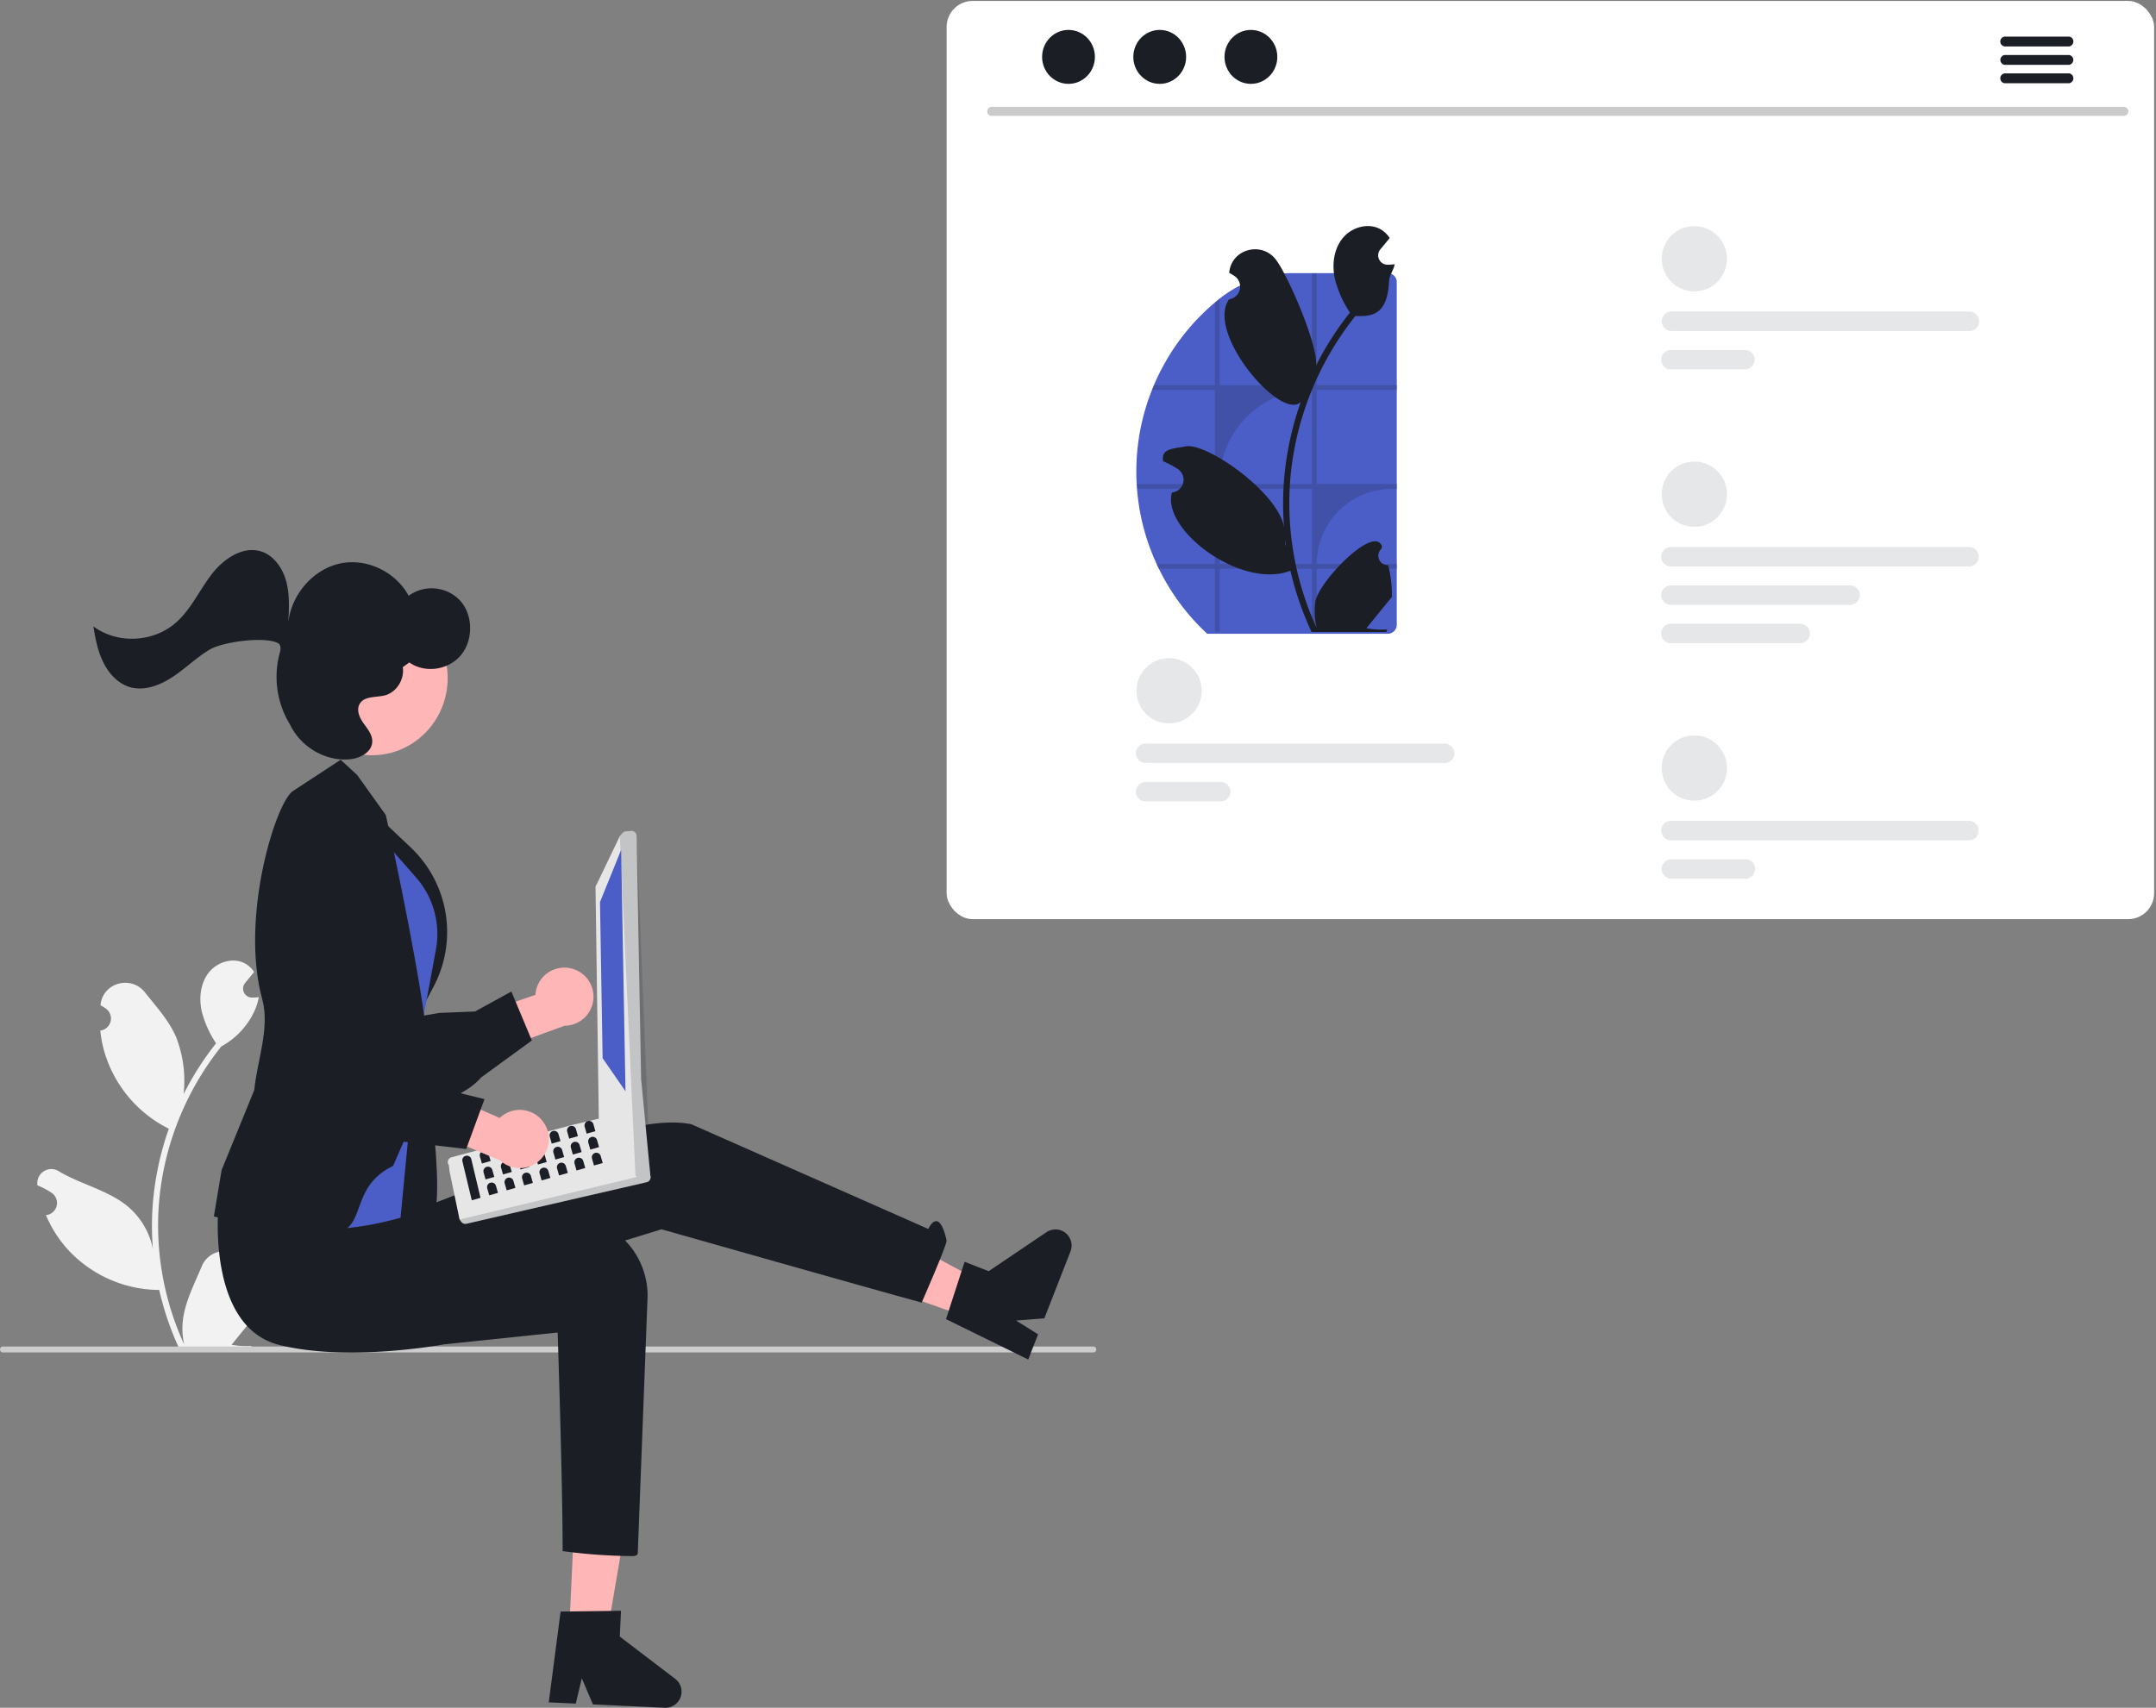 <?xml version="1.0" encoding="UTF-8"?>
<svg xmlns="http://www.w3.org/2000/svg" id="Layer_1" data-name="Layer 1" viewBox="0 0 864.67 685.08">
  <rect x="0" y="0" width="864.67" height="685.08" fill="#808080" stroke="none"/>
  <defs>
    <style>.cls-1{fill:#fff;}.cls-2{fill:#f2f2f2;}.cls-3{fill:#ccc;}.cls-4{fill:#ffb6b6;}.cls-11,.cls-5,.cls-8{fill:#1c1e26;}.cls-6{fill:#4b5ec8;}.cls-7{fill:#e6e6e6;}.cls-8{opacity:0.17;}.cls-11,.cls-8{isolation:isolate;}.cls-9{fill:#cacaca;}.cls-10{fill:#e6e7e8;}.cls-11{opacity:0.2;}</style>
  </defs>
  <title>devel</title>
  <rect class="cls-1" x="379.65" y="0.38" width="484.27" height="368.34" rx="10.41"></rect>
  <path class="cls-2" d="M101.31,515.34a3.61,3.61,0,0,1-2.62-6.26c.09-.37.15-.63.25-1,0-.08-.07-.16-.1-.23a9.7,9.7,0,0,0-17.9.06C78,515,74.28,522,73.37,529.49a28.47,28.47,0,0,0,.5,9.87,115,115,0,0,1-10.47-47.8,111.57,111.57,0,0,1,.69-12.39q.57-5.06,1.58-10.05a116.48,116.48,0,0,1,23.09-49.34,31,31,0,0,0,12.89-13.37A24,24,0,0,0,103.8,400c-.63.08-1.27.13-1.9.17l-.59,0h-.08a3.58,3.58,0,0,1-2.94-5.83c.27-.33.55-.66.82-1l1.24-1.53.13-.15,1.42-1.75a10.32,10.32,0,0,0-3.39-3.28c-4.74-2.78-11.28-.86-14.71,3.43s-4.08,10.31-2.89,15.66a41.82,41.82,0,0,0,5.74,12.8c-.25.33-.52.65-.78,1a118,118,0,0,0-12.23,19.38,48.56,48.56,0,0,0-2.91-22.62c-2.78-6.72-8-12.37-12.59-18.18-5.52-7-16.84-3.93-17.81,4.91l0,.26c.69.38,1.35.79,2,1.22a4.9,4.9,0,0,1-2,8.92l-.1,0a47.57,47.57,0,0,0,1.29,7.29,50.25,50.25,0,0,0,25,31.47c.4.2.79.41,1.19.6a119.89,119.89,0,0,0-6.44,30.3,114.21,114.21,0,0,0,.08,18.31l0-.21a29.94,29.94,0,0,0-10.23-17.31c-7.87-6.47-19-8.85-27.49-14A5.63,5.63,0,0,0,15,475.26a1.85,1.85,0,0,0,0,.23,33.83,33.83,0,0,1,3.69,1.78c.68.38,1.35.79,2,1.23a4.89,4.89,0,0,1,1.35,6.79,4.84,4.84,0,0,1-3.32,2.12l-.1,0-.21,0a48.69,48.69,0,0,0,9,14.06,50.25,50.25,0,0,0,36.44,16h0a119.4,119.4,0,0,0,8,23.45h28.69c.1-.32.19-.65.29-1a32.47,32.47,0,0,1-7.94-.47c2.12-2.62,4.25-5.25,6.38-7.86l.14-.15c1.08-1.34,2.17-2.67,3.25-4h0a48.41,48.41,0,0,0-1.4-12.16Z"></path>
  <path class="cls-3" d="M439.67,541.34a1.18,1.18,0,0,1-1.18,1.19H1.19a1.19,1.19,0,1,1,0-2.38H438.48a1.19,1.19,0,0,1,1.19,1.19Z"></path>
  <path class="cls-4" d="M229,388.48a11.59,11.59,0,0,0-14.26,10.59l-25,8.7,1.59,16.48,35.13-12.78a11.65,11.65,0,0,0,2.54-23Z"></path>
  <path class="cls-5" d="M188.24,436.39c-9.94,6.93-27.45,10.47-51.29,10.31a9.56,9.56,0,0,1-7-3.07c-6.38-6.64-6.13-21.8-6.09-23.26l-7-26.34c-.15-.41-4-11.22-.08-18.76A12.37,12.37,0,0,1,125,369c14.79-3.92,28.68,35.64,30.45,40.87l20.74-3.53,14.33-.59,14.57-8,8.21,19.64L193,432.19A25.61,25.61,0,0,1,188.24,436.39Z"></path>
  <polygon class="cls-4" points="228.27 654.2 243.55 654.92 253.57 596.32 231.02 595.26 228.27 654.2"></polygon>
  <path class="cls-5" d="M224.83,646.49l24.22-.32-.48,10.35,22.22,16.94a6.47,6.47,0,0,1-4.22,11.61l-28.76-1.34-4.48-10.47-2.41,10.14-10.84-.5Z"></path>
  <polygon class="cls-4" points="387.81 528.38 393.38 514.13 341.07 485.88 314.64 502.49 387.81 528.38"></polygon>
  <path class="cls-5" d="M379.4,529.17l7.46-23,9.65,3.77,23.16-15.64a6.47,6.47,0,0,1,9.65,7.72l-10.48,26.82-11.35.89,8.84,5.53-3.95,10.11Z"></path>
  <path class="cls-5" d="M87.3,486s6.34,40.52,36.34,43.52S181.3,519,181.3,519l84-25.87s89.34,25.39,104.34,29.39c0,0,10.35-23.49,10-25-3.19-14-7.34-4.52-7.34-4.52l-95-42s-15-4-41,7-95.66,37.52-95.66,37.52Z"></path>
  <path class="cls-5" d="M87.64,483.49s-5,48.53,24.22,56c27.78,7,66.1-.18,66.1-.18l45.68-4.77s2,58.69,2,87.69a220.46,220.46,0,0,0,28,2c2,0,2.13-1,2.13-1l3.88-101.44A31.67,31.67,0,0,0,230,488.14c-1-.06-2.07-.07-3.11,0-2.15.08-4.42.23-6.78.45-28.11,2.7-63-3-63-3Z"></path>
  <path class="cls-5" d="M168.7,413.07s11.86,71.75,3.85,77.48-19,5.75-19,5.75L151,456.68Z"></path>
  <path class="cls-5" d="M148.91,325,164.78,340a46.75,46.75,0,0,1,9.2,55.6l-7.59,14.46Z"></path>
  <path class="cls-6" d="M145.37,327.5,166.86,352a34.3,34.3,0,0,1,8.36,19.2h0a34.15,34.15,0,0,1-.39,9.68l-8.1,44-6.09,63.6s-47,14.24-51.81-7.75S145.37,327.5,145.37,327.5Z"></path>
  <path class="cls-5" d="M125.19,494.46c-30.9-5.15-38.47-6.17-38.94-6.35l-.47-.18,3.1-18.58L102,437.21c.85-10.51,6.36-24.75,3.21-36.19-9.16-33.26,5.72-80.26,12.53-83.86l18.87-12.37,6.62,6.08,11.49,16.07c9.45,42.1,16,81.33,15.66,83.73l-5.84,41.2-6.87,15.81C136.77,477.74,150.79,498.73,125.19,494.46Z"></path>
  <path class="cls-7" d="M181.13,464.23l48.52-13,4.27-1,3-.72,3.55-.84h0a2,2,0,0,1,1.51.25l18,21.6a1.73,1.73,0,0,1,.43.38.74.74,0,0,1,.12.13,2.06,2.06,0,0,1-.44,2.88,1.89,1.89,0,0,1-.72.33L187.08,490.9a2.06,2.06,0,0,1-2.05-.72l-.73-1-4-19.28-.28-2.51a2.1,2.1,0,0,1-.38-.78A2,2,0,0,1,181.13,464.23Z"></path>
  <path class="cls-8" d="M184.3,489.22l.74,1a2,2,0,0,0,2,.72l72.38-16.65a2.06,2.06,0,0,0,1.49-2.49,1.91,1.91,0,0,0-.34-.72.81.81,0,0,0-.12-.14Z"></path>
  <path class="cls-7" d="M240.15,448.54l-1.31-92.27a2.1,2.1,0,0,1,.47-1.54l9.27-19.3,1-1.17a2.13,2.13,0,0,1,1.42-.76l2-.18a2.09,2.09,0,0,1,2.3,1.89h0l1.82,97.62h0l.9,9.4,1.07,11.16h0l1.67,17.37a2.07,2.07,0,0,1-.56,1.64,2.05,2.05,0,0,1-1.58.67l-1.32,0a2.15,2.15,0,0,1-1.36-.54l-.73-.66-.35-.31-14-21.65A2.1,2.1,0,0,1,240.15,448.54Z"></path>
  <path class="cls-8" d="M248.59,335.43l6.26,136.13.35.31.73.66a2.21,2.21,0,0,0,1.36.54l1.32,0a2.11,2.11,0,0,0,2.15-2.08,1.85,1.85,0,0,0,0-.23l-5.46-135.57a2.11,2.11,0,0,0-2.3-1.9l-2,.2a2.06,2.06,0,0,0-1.42.75Z"></path>
  <polygon class="cls-6" points="249.11 340.93 240.63 361.86 241.68 424.49 250.86 437.77 249.11 340.93"></polygon>
  <path class="cls-5" d="M186.72,463.68a1.83,1.83,0,0,0-1.25,2.25l3.74,15.57,3.5-1L189,464.93A1.83,1.83,0,0,0,186.72,463.68Z"></path>
  <path class="cls-5" d="M193.72,461.69a1.83,1.83,0,0,0-1.25,2.25l.8,2.8,3.5-1-.8-2.8A1.81,1.81,0,0,0,193.72,461.69Z"></path>
  <path class="cls-5" d="M200.73,459.69a1.83,1.83,0,0,0-1.26,2.25l.8,2.8,3.5-1-.8-2.81A1.82,1.82,0,0,0,200.73,459.69Z"></path>
  <path class="cls-5" d="M207.73,457.7a1.81,1.81,0,0,0-1.25,2.25l.79,2.8,3.5-1L210,459A1.82,1.82,0,0,0,207.73,457.7Z"></path>
  <path class="cls-5" d="M214.73,455.71a1.8,1.8,0,0,0-1.25,2.24l.8,2.8,3.5-1L217,457A1.81,1.81,0,0,0,214.73,455.71Z"></path>
  <path class="cls-5" d="M221.73,453.71a1.81,1.81,0,0,0-1.25,2.25l.8,2.8,3.5-1L224,455A1.83,1.83,0,0,0,221.73,453.71Z"></path>
  <path class="cls-5" d="M228.73,451.72a1.83,1.83,0,0,0-1.25,2.25l.8,2.8,3.5-1L231,453A1.81,1.81,0,0,0,228.73,451.72Z"></path>
  <path class="cls-5" d="M235.74,449.72a1.83,1.83,0,0,0-1.26,2.25l.8,2.8,3.5-1L238,451A1.82,1.82,0,0,0,235.74,449.72Z"></path>
  <path class="cls-5" d="M195.19,468.07a1.83,1.83,0,0,0-1.25,2.25l.8,2.8,3.5-1-.8-2.8A1.83,1.83,0,0,0,195.19,468.07Z"></path>
  <path class="cls-5" d="M202.2,466.08a1.82,1.82,0,0,0-1.26,2.25l.8,2.8,3.5-1-.8-2.8A1.8,1.8,0,0,0,202.2,466.08Z"></path>
  <path class="cls-5" d="M209.2,464.08a1.82,1.82,0,0,0-1.25,2.25l.79,2.8,3.5-1-.79-2.8A1.83,1.83,0,0,0,209.2,464.08Z"></path>
  <path class="cls-5" d="M216.2,462.09a1.81,1.81,0,0,0-1.25,2.25l.79,2.8,3.51-1-.8-2.8A1.83,1.83,0,0,0,216.2,462.09Z"></path>
  <path class="cls-5" d="M223.2,460.1a1.81,1.81,0,0,0-1.25,2.25l.8,2.8,3.5-1-.8-2.8A1.81,1.81,0,0,0,223.2,460.1Z"></path>
  <path class="cls-5" d="M230.2,458.1a1.83,1.83,0,0,0-1.25,2.25l.8,2.8,3.5-1-.8-2.81A1.83,1.83,0,0,0,230.2,458.1Z"></path>
  <path class="cls-5" d="M237.2,456.11a1.83,1.83,0,0,0-1.25,2.25l.8,2.8,3.5-1-.8-2.8A1.81,1.81,0,0,0,237.2,456.11Z"></path>
  <path class="cls-5" d="M196.66,474.46a1.83,1.83,0,0,0-1.25,2.25l.8,2.8,3.5-1-.8-2.8A1.81,1.81,0,0,0,196.66,474.46Z"></path>
  <path class="cls-5" d="M203.66,472.46a1.83,1.83,0,0,0-1.25,2.25l.8,2.8,3.5-1-.8-2.8A1.82,1.82,0,0,0,203.66,472.46Z"></path>
  <path class="cls-5" d="M210.67,470.47a1.82,1.82,0,0,0-1.26,2.25l.8,2.8,3.5-1-.79-2.8A1.82,1.82,0,0,0,210.67,470.47Z"></path>
  <path class="cls-5" d="M217.67,468.48a1.8,1.8,0,0,0-1.25,2.24l.79,2.81,3.5-1-.79-2.8A1.81,1.81,0,0,0,217.67,468.48Z"></path>
  <path class="cls-5" d="M224.67,466.48a1.81,1.81,0,0,0-1.25,2.25l.8,2.8,3.5-1-.8-2.8A1.83,1.83,0,0,0,224.67,466.48Z"></path>
  <path class="cls-5" d="M231.67,464.49a1.83,1.83,0,0,0-1.25,2.25l.8,2.8,3.5-1-.8-2.8A1.81,1.81,0,0,0,231.67,464.49Z"></path>
  <path class="cls-5" d="M238.67,462.49a1.83,1.83,0,0,0-1.25,2.25l.8,2.8,3.5-1-.8-2.8A1.82,1.82,0,0,0,238.67,462.49Z"></path>
  <path class="cls-4" d="M218.1,450.41A11.58,11.58,0,0,0,202,447.2a10.8,10.8,0,0,0-1.59,1.27l-24.24-10.62L166.15,451l34.45,14.53a11.64,11.64,0,0,0,17.5-15.12Z"></path>
  <path class="cls-5" d="M155.65,457.81c-12-1.68-27.24-11-44.6-27.33a9.56,9.56,0,0,1-3.07-7c-.16-9.21,10.34-20.15,11.36-21.2l12.8-24.06c.16-.4,4.68-10.95,12.7-13.81a12.35,12.35,0,0,1,10.29,1c13.51,7.18-3.22,45.64-5.49,50.67l17.61,11.52,10.91,9.32,16.15,4-7.34,20L162,458A25.87,25.87,0,0,1,155.65,457.81Z"></path>
  <ellipse class="cls-4" cx="149.42" cy="272.21" rx="30.78" ry="30.11" transform="translate(-138.63 388.18) rotate(-83.17)"></ellipse>
  <path class="cls-5" d="M71,249.37c5.8-5.32,9.15-12.89,14-19.14s12.66-11.41,19.94-8.95c5,1.69,8.46,6.71,9.87,12s1.11,10.94.81,16.45c1.22-11.26,9.94-21.27,20.57-23.64s22.37,3.1,27.7,12.9a15.7,15.7,0,0,1,20.75,2.05c5.12,5.81,5.22,15.72.22,21.76s-14.43,7.37-20.7,2.94l-2.63,1.9c.77,4.82-2.47,10-7,11.26-3.7,1-8.65.17-10.41,3.71-1.23,2.48.16,5.44,1.75,7.65s3.53,4.52,3.42,7.3c-.16,4.19-4.8,6.58-8.8,7-9.65,1-19.56-4.62-24-13.56-.09-.18-.18-.35-.28-.52a36.59,36.59,0,0,1-4-28.63c.54-1.88.4-3.34-.87-3.95-5.47-2.65-22-.45-27.26,2.69s-9.76,7.61-14.9,11-11.45,5.75-17.25,4c-4.64-1.44-8.26-5.36-10.48-9.84s-3.2-9.51-4-14.49C47.22,258.55,61.89,257.74,71,249.37Z"></path>
  <path class="cls-9" d="M851.9,46.48H397.61a1.81,1.81,0,0,1,0-3.61H851.9a1.81,1.81,0,0,1,0,3.61Z"></path>
  <ellipse class="cls-5" cx="428.53" cy="22.82" rx="10.59" ry="10.82"></ellipse>
  <ellipse class="cls-5" cx="465.11" cy="22.82" rx="10.59" ry="10.82"></ellipse>
  <ellipse class="cls-5" cx="501.68" cy="22.82" rx="10.59" ry="10.82"></ellipse>
  <path class="cls-5" d="M829.88,14.68h-26a2,2,0,0,0,0,3.94h26a2,2,0,0,0,0-3.94Z"></path>
  <path class="cls-5" d="M829.88,22.07h-26a2,2,0,0,0,0,3.93h26a2,2,0,0,0,0-3.93Z"></path>
  <path class="cls-5" d="M829.88,29.44h-26a2,2,0,0,0,0,3.94h26a2,2,0,0,0,0-3.94Z"></path>
  <path class="cls-5" d="M66.45,449.71l0,0,0,0Z"></path>
  <circle class="cls-10" cx="679.52" cy="103.8" r="13.09"></circle>
  <path class="cls-10" d="M789.85,132.78H670.33a3.9,3.9,0,0,1,0-7.8H789.85a3.9,3.9,0,0,1,0,7.8Z"></path>
  <path class="cls-10" d="M700,148.18H670.33a3.9,3.9,0,1,1,0-7.79H700a3.9,3.9,0,0,1,0,7.79Z"></path>
  <circle class="cls-10" cx="679.52" cy="308.1" r="13.09"></circle>
  <path class="cls-10" d="M789.85,337.08H670.33a3.9,3.9,0,1,1,0-7.79H789.85a3.9,3.9,0,0,1,0,7.79Z"></path>
  <path class="cls-10" d="M700,352.49H670.33a3.9,3.9,0,0,1,0-7.8H700a3.9,3.9,0,0,1,0,7.8Z"></path>
  <circle class="cls-10" cx="468.86" cy="277.1" r="13.09"></circle>
  <path class="cls-10" d="M579.18,306.08H459.67a3.9,3.9,0,1,1,0-7.79H579.18a3.9,3.9,0,1,1,0,7.79Z"></path>
  <path class="cls-10" d="M489.35,321.48H459.67a3.9,3.9,0,1,1,0-7.79h29.7a3.9,3.9,0,1,1,0,7.79Z"></path>
  <circle class="cls-10" cx="679.52" cy="198.25" r="13.09"></circle>
  <path class="cls-10" d="M789.85,227.23H670.33a3.9,3.9,0,1,1,0-7.79H789.85a3.9,3.9,0,0,1,0,7.79Z"></path>
  <path class="cls-10" d="M742.15,242.63H670.33a3.9,3.9,0,1,1,0-7.79h71.83a3.9,3.9,0,0,1,0,7.79Z"></path>
  <path class="cls-10" d="M722.14,258H670.33a3.9,3.9,0,1,1,0-7.79h51.82a3.9,3.9,0,0,1,0,7.79Z"></path>
  <path class="cls-6" d="M560.18,113.19V250.62a3.63,3.63,0,0,1-3.61,3.62H484.16a88.72,88.72,0,0,1-19.39-26.09c-.32-.63-.62-1.27-.91-1.92A88.13,88.13,0,0,1,456,196.11c-.05-.64-.1-1.28-.13-1.93-.1-1.65-.14-3.33-.14-5A88.25,88.25,0,0,1,462,156.42c.24-.64.51-1.29.78-1.92a88.94,88.94,0,0,1,24.44-33.14c.63-.54,1.27-1.06,1.92-1.57l.15-.12a46.81,46.81,0,0,1,29.22-10.11h38.05A3.62,3.62,0,0,1,560.18,113.19Z"></path>
  <path class="cls-11" d="M560.37,156.42V154.5H528.08V109.56h-1.92V154.5h-37V119.79c-.65.51-1.29,1-1.92,1.57V154.5H462.79c-.27.63-.54,1.28-.78,1.92h25.22v37.76H455.91c0,.65.08,1.29.13,1.93h31.19v30.13H463.86c.29.64.59,1.28.91,1.91h22.46v25.33h1.92V228.15h37v25.33h1.92V228.15h32.29v-1.91H528.08a30.12,30.12,0,0,1,30.11-30.13h2.18v-1.93H528.08V156.42Zm-34.21,69.82h-37V196.11h37Zm0-32.06h-37v-.75a37,37,0,0,1,37-37h0Z"></path>
  <path class="cls-5" d="M556.73,226.72a3.78,3.78,0,0,1-2.74-6.55c.1-.38.17-.65.26-1l-.1-.25c-3.48-8.3-25.69,14.84-26.65,22.63a30.14,30.14,0,0,0,.53,10.33,120.36,120.36,0,0,1-10.95-50,116.87,116.87,0,0,1,.72-13q.6-5.29,1.66-10.52a121.69,121.69,0,0,1,24.15-51.61c6.87.38,12.9-.67,13.48-14,.1-2.37,1.86-4.42,2.25-6.75-.66.08-1.33.14-2,.18l-.63,0h-.07a3.75,3.75,0,0,1-3.08-6.11l.85-1c.43-.54.87-1.07,1.3-1.6a2.09,2.09,0,0,0,.14-.17l1.49-1.82a10.9,10.9,0,0,0-3.55-3.44c-5-2.9-11.8-.89-15.39,3.6s-4.27,10.78-3,16.38a43.49,43.49,0,0,0,6,13.38c-.27.35-.55.68-.81,1a122.41,122.41,0,0,0-12.8,20.26c1-7.93-11.41-36.6-16.22-42.68C505.8,96.74,494,99.92,493,109.17l0,.27c.71.4,1.41.83,2.09,1.28a5.13,5.13,0,0,1-2.06,9.33l-.11,0c-9.55,13.64,21.08,49.15,28.75,41.18a125,125,0,0,0-6.74,31.69,119,119,0,0,0,.09,19.16l0-.23C513.2,198,484,177.35,475.44,179.07c-4.92,1-9.76.77-9,5.73l0,.23a34.46,34.46,0,0,1,3.87,1.87c.71.4,1.41.83,2.09,1.28a5.13,5.13,0,0,1-2.06,9.33h-.11l-.21,0c-4.35,15,27.9,39.12,47.51,31.43h0A124.9,124.9,0,0,0,526,253.52h30c.11-.33.2-.68.3-1a33.93,33.93,0,0,1-8.3-.5l6.68-8.22.14-.16c1.13-1.4,2.27-2.78,3.4-4.18h0a49.63,49.63,0,0,0-1.47-12.73Zm-34.37-67.61,0,0,0,0ZM515.71,219l-.25-.58c0-.42,0-.84,0-1.27,0-.12,0-.24,0-.36.1.75.19,1.49.29,2.23Z"></path>
</svg>
